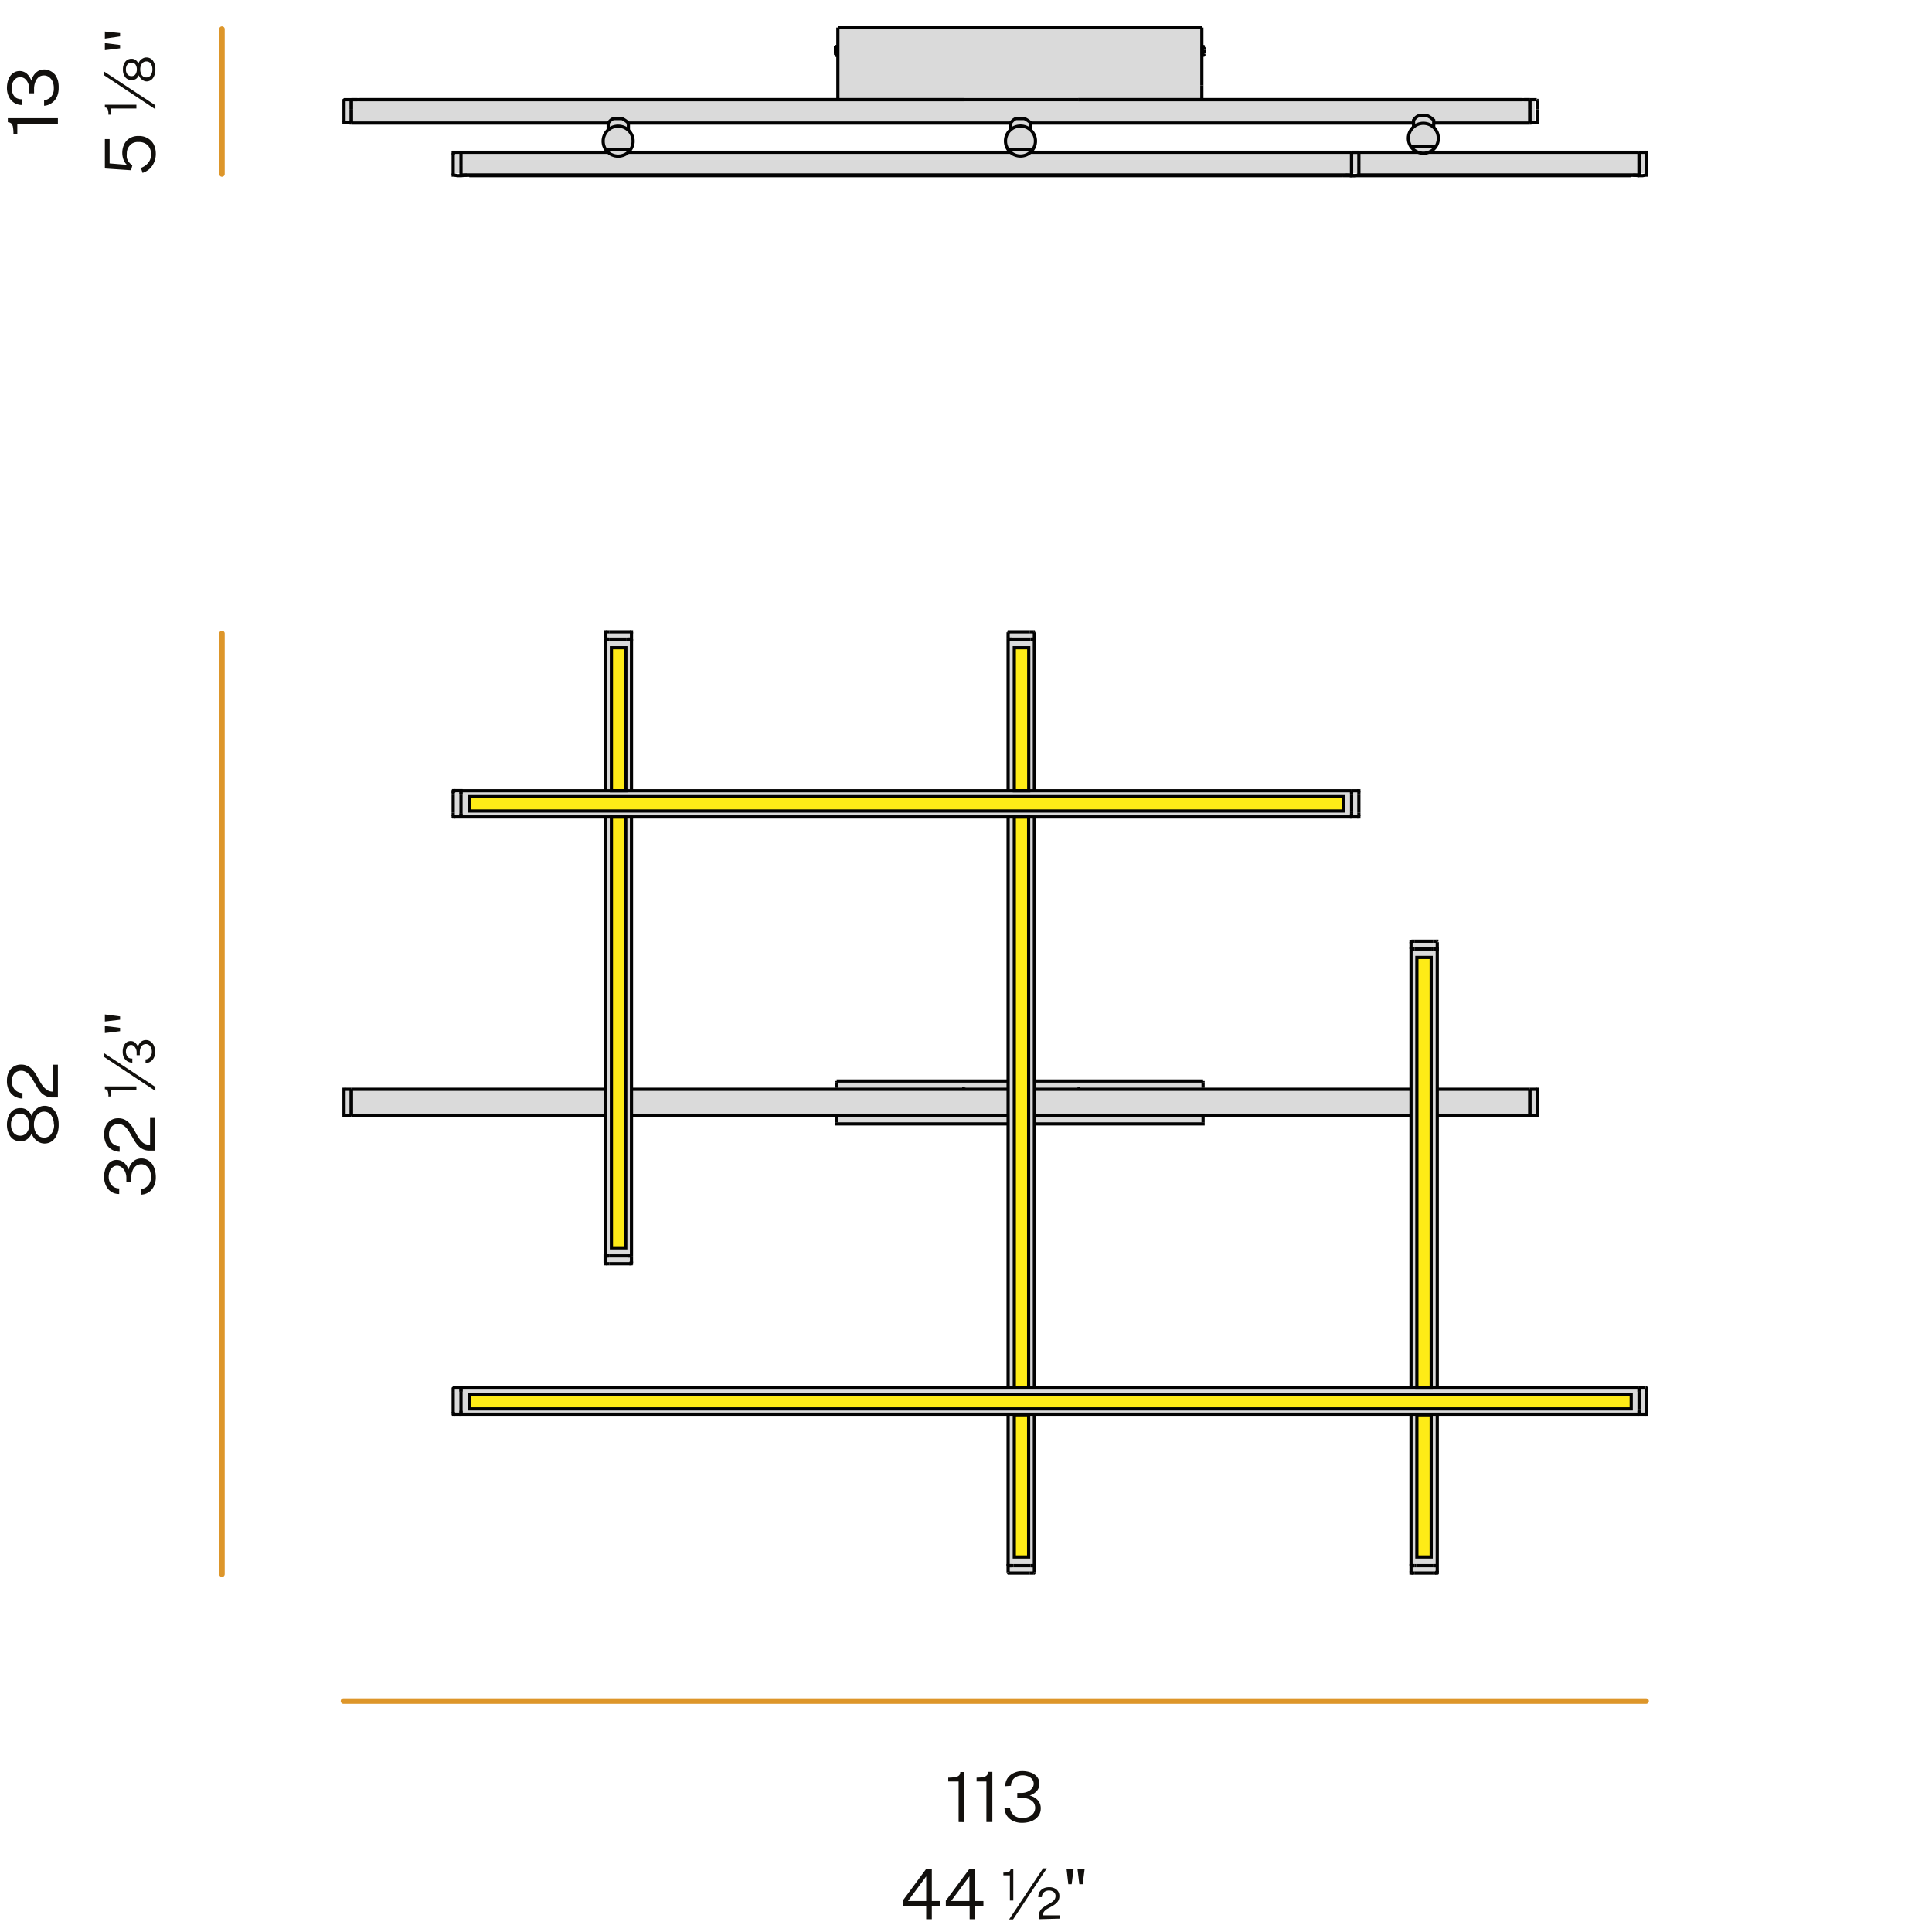 <svg id="Livello_1" data-name="Livello 1" xmlns="http://www.w3.org/2000/svg" xmlns:xlink="http://www.w3.org/1999/xlink" viewBox="0 0 175.22 175.22"><defs><style>.cls-1,.cls-4,.cls-7{fill:none;}.cls-2{fill:#dadada;}.cls-3{fill:#feeb17;}.cls-4{stroke:#020202;stroke-width:0.29px;}.cls-5{isolation:isolate;}.cls-6{fill:#12100d;}.cls-7{stroke:#dd962a;stroke-linecap:round;stroke-linejoin:round;stroke-width:0.5px;}.cls-8{clip-path:url(#clip-path);}</style><clipPath id="clip-path"><rect class="cls-1" x="-2.85" y="-14.18" width="228.02" height="191"/></clipPath></defs><path class="cls-2" d="M149.25,125.92H130.42V101.1h9.05V98.77h-9.05V85.42H128V98.77H109.1V98.1H93.85V74H123.3V71.82H93.85V57.31H91.49V71.82H57.16V57.31H55V71.82H41V74H55V98.77H31.21v2.33H55v13.57h2.2V101.1H75.9v.9H91.49v24H41.12v2.39H91.49v14.32h2.36v-14.4H128v14.44h2.4V128.31h18.83ZM57.16,98.77V74H91.49V98.1H75.86v.67Zm36.69,27.15v-24h15.27v-.86H128v24.86Z"/><path class="cls-2" d="M129.24,13.84a1.28,1.28,0,0,0,1.22-1.24,1.23,1.23,0,0,0-.38-.88v-.63h9.12V9H109V2.48H76V9H31.32v2.13H55.16v.66a1.2,1.2,0,0,0-.43.92,1.27,1.27,0,0,0,.87,1.17H41.08V15.7H149.4V13.84Zm-1-2.15a1.21,1.21,0,0,0-.41.91A1.28,1.28,0,0,0,129,13.84H93.41a1.21,1.21,0,0,0,.52-1,1.17,1.17,0,0,0-.44-.92v-.83H128.2Zm-70.8,1a1.23,1.23,0,0,0-.38-.88v-.7H91.63V12a1.19,1.19,0,0,0-.37.85,1.21,1.21,0,0,0,.52,1H56.53a1.25,1.25,0,0,0,.87-1.21Z"/><rect class="cls-3" x="55.45" y="58.74" width="1.31" height="12.97"/><rect class="cls-3" x="55.45" y="74.09" width="1.31" height="39.08"/><rect class="cls-4" x="55.45" y="58.74" width="1.31" height="12.97"/><rect class="cls-4" x="55.45" y="74.09" width="1.3" height="39.08"/><rect class="cls-3" x="91.99" y="58.74" width="1.31" height="12.97"/><rect class="cls-3" x="91.99" y="74.09" width="1.31" height="51.78"/><rect class="cls-4" x="91.99" y="58.74" width="1.31" height="12.97"/><rect class="cls-4" x="91.99" y="74.09" width="1.3" height="51.78"/><rect class="cls-3" x="91.99" y="128.3" width="1.31" height="12.9"/><rect class="cls-4" x="91.99" y="128.31" width="1.3" height="12.9"/><rect class="cls-3" x="128.5" y="128.3" width="1.3" height="12.9"/><rect class="cls-4" x="128.5" y="128.31" width="1.3" height="12.9"/><rect class="cls-3" x="128.5" y="86.83" width="1.3" height="39.05"/><rect class="cls-4" x="128.5" y="86.83" width="1.3" height="39.05"/><g class="cls-5"><path class="cls-6" d="M.63,102a1.92,1.92,0,0,1,.15-.77,1.3,1.3,0,0,1,.41-.54,1.15,1.15,0,0,1,.67-.19,1,1,0,0,1,.63.2,1.25,1.25,0,0,1,.39.53,1,1,0,0,1,.22-.46,1.36,1.36,0,0,1,.41-.34,1.09,1.09,0,0,1,.51-.14,1.15,1.15,0,0,1,.69.21,1.4,1.4,0,0,1,.45.6,2.26,2.26,0,0,1,.16.9,2.23,2.23,0,0,1-.16.9,1.4,1.4,0,0,1-.45.6,1.15,1.15,0,0,1-.69.21,1.09,1.09,0,0,1-.51-.14,1.25,1.25,0,0,1-.41-.35,1,1,0,0,1-.22-.44,1.28,1.28,0,0,1-.39.52,1,1,0,0,1-.63.21,1.15,1.15,0,0,1-.67-.2,1.18,1.18,0,0,1-.41-.54A1.89,1.89,0,0,1,.63,102Zm2,0a1.18,1.18,0,0,0-.21-.72.72.72,0,0,0-.6-.27.75.75,0,0,0-.61.27A1.12,1.12,0,0,0,1,102a1.11,1.11,0,0,0,.22.72.76.76,0,0,0,.61.28.72.72,0,0,0,.6-.28A1.16,1.16,0,0,0,2.66,102Zm2.25,0a1.41,1.41,0,0,0-.24-.86.78.78,0,0,0-.64-.32.75.75,0,0,0-.47.15,1,1,0,0,0-.33.41,1.46,1.46,0,0,0-.12.62,1.49,1.49,0,0,0,.12.62,1,1,0,0,0,.33.41.75.75,0,0,0,.47.14.75.75,0,0,0,.64-.32A1.36,1.36,0,0,0,4.91,102Z"/><path class="cls-6" d="M5.25,99.53h-.5a1.28,1.28,0,0,1-.61-.14,1.49,1.49,0,0,1-.45-.34,3.43,3.43,0,0,1-.34-.48l-.3-.51a4.22,4.22,0,0,0-.3-.47,1.36,1.36,0,0,0-.37-.35.82.82,0,0,0-.48-.13.79.79,0,0,0-.6.26,1,1,0,0,0-.22.7,1.07,1.07,0,0,0,.26.75,1,1,0,0,0,.7.31v.5a1.57,1.57,0,0,1-.71-.19,1.4,1.4,0,0,1-.51-.54A1.85,1.85,0,0,1,.63,98a1.77,1.77,0,0,1,.16-.76,1.25,1.25,0,0,1,.45-.51,1.21,1.21,0,0,1,.66-.18,1.28,1.28,0,0,1,.61.13,1.48,1.48,0,0,1,.44.34,3.12,3.12,0,0,1,.34.47c.1.17.19.34.28.51a4.22,4.22,0,0,0,.3.47,1.41,1.41,0,0,0,.35.34A.82.82,0,0,0,4.7,99h.1V96.56h.45Z"/></g><g class="cls-5"><path class="cls-6" d="M10.81,108.29a1.26,1.26,0,0,1-.73-.21,1.32,1.32,0,0,1-.47-.55,1.81,1.81,0,0,1-.17-.77,2.21,2.21,0,0,1,.14-.81,1.21,1.21,0,0,1,.4-.55.94.94,0,0,1,.62-.2,1,1,0,0,1,.62.22,1.36,1.36,0,0,1,.43.66,1.68,1.68,0,0,1,.25-.54,1.18,1.18,0,0,1,.39-.35,1.21,1.21,0,0,1,1.07,0,1.27,1.27,0,0,1,.42.35,1.64,1.64,0,0,1,.26.55,2.5,2.5,0,0,1,.09.69,1.8,1.8,0,0,1-.17.79,1.36,1.36,0,0,1-.47.56,1.38,1.38,0,0,1-.71.22v-.5a1,1,0,0,0,.67-.36,1.12,1.12,0,0,0,.24-.74,1.45,1.45,0,0,0-.11-.61.9.9,0,0,0-.31-.4.73.73,0,0,0-.46-.15.8.8,0,0,0-.5.17,1,1,0,0,0-.3.44,1.7,1.7,0,0,0-.11.61v.41h-.44v-.39a1.32,1.32,0,0,0-.12-.57,1,1,0,0,0-.31-.39.65.65,0,0,0-.41-.15.63.63,0,0,0-.37.12.84.84,0,0,0-.28.35,1.33,1.33,0,0,0-.11.56,1.21,1.21,0,0,0,.11.49.87.87,0,0,0,.31.38.84.84,0,0,0,.53.16Z"/><path class="cls-6" d="M14.06,104.35h-.5a1.28,1.28,0,0,1-.61-.13,1.49,1.49,0,0,1-.45-.34,3.43,3.43,0,0,1-.34-.48l-.3-.51a4.22,4.22,0,0,0-.3-.47,1.36,1.36,0,0,0-.37-.35.82.82,0,0,0-.48-.13.79.79,0,0,0-.6.26,1,1,0,0,0-.22.7,1.09,1.09,0,0,0,.26.75,1,1,0,0,0,.7.31v.5a1.49,1.49,0,0,1-.7-.19,1.35,1.35,0,0,1-.52-.54,1.85,1.85,0,0,1-.19-.86,1.77,1.77,0,0,1,.16-.76,1.25,1.25,0,0,1,.45-.51,1.21,1.21,0,0,1,.66-.18,1.28,1.28,0,0,1,.61.13,1.48,1.48,0,0,1,.44.34,3.12,3.12,0,0,1,.34.47c.1.17.19.34.28.51a4.22,4.22,0,0,0,.3.47,1.41,1.41,0,0,0,.35.34.82.82,0,0,0,.48.13h.1v-2.42h.45Z"/><path class="cls-6" d="M12.37,98.88H10.08v.56H9.83a1.19,1.19,0,0,0-.07-.51.26.26,0,0,0-.25-.14v-.26h2.86Z"/><path class="cls-6" d="M9.45,95.52l4.64,3.06v.36L9.45,95.86Z"/><path class="cls-6" d="M12,96.37a.78.78,0,0,1-.46-.13.93.93,0,0,1-.31-.34,1.15,1.15,0,0,1-.1-.5,1.37,1.37,0,0,1,.08-.51.85.85,0,0,1,.26-.35.62.62,0,0,1,.39-.12.58.58,0,0,1,.38.13,1,1,0,0,1,.27.39.92.92,0,0,1,.26-.44.7.7,0,0,1,.47-.17.67.67,0,0,1,.44.15.86.86,0,0,1,.29.38,1.43,1.43,0,0,1,.09.56,1,1,0,0,1-.24.71.82.82,0,0,1-.62.28v-.33a.64.64,0,0,0,.42-.22.72.72,0,0,0,.15-.45.82.82,0,0,0-.15-.52.46.46,0,0,0-.38-.2.5.5,0,0,0-.41.2.92.92,0,0,0-.15.55v.26h-.29v-.25a.77.77,0,0,0-.07-.34.69.69,0,0,0-.19-.25.38.38,0,0,0-.25-.09.43.43,0,0,0-.32.16.78.78,0,0,0-.07.77.5.5,0,0,0,.19.24A.59.59,0,0,0,12,96Z"/><path class="cls-6" d="M9.51,92l1.38.18v.3l-1.38.16Zm0,1.05,1.38.17v.3l-1.38.17Z"/></g><line class="cls-7" x1="20.13" y1="142.77" x2="20.13" y2="57.45"/><g class="cls-5"><path class="cls-6" d="M5.25,11.23H1.57v.9H1.22a3.44,3.44,0,0,0-.05-.64A.58.58,0,0,0,1,11.18a.56.56,0,0,0-.29-.1v-.36H5.25Z"/><path class="cls-6" d="M2,9.52A1.29,1.29,0,0,1,.8,8.76,1.77,1.77,0,0,1,.63,8a2.25,2.25,0,0,1,.14-.81,1.27,1.27,0,0,1,.4-.55,1,1,0,0,1,.62-.2,1,1,0,0,1,.62.22,1.46,1.46,0,0,1,.43.66,1.68,1.68,0,0,1,.25-.54,1.18,1.18,0,0,1,.39-.35A1.11,1.11,0,0,1,4,6.3a1.12,1.12,0,0,1,.55.13A1.27,1.27,0,0,1,5,6.78a1.86,1.86,0,0,1,.26.55A2.5,2.5,0,0,1,5.32,8a1.85,1.85,0,0,1-.17.8,1.4,1.4,0,0,1-.47.55A1.3,1.3,0,0,1,4,9.59v-.5a1,1,0,0,0,.67-.36A1.12,1.12,0,0,0,4.88,8a1.48,1.48,0,0,0-.11-.61A1,1,0,0,0,4.46,7,.72.72,0,0,0,4,6.84.79.79,0,0,0,3.5,7a1.08,1.08,0,0,0-.3.44,1.71,1.71,0,0,0-.11.62v.4H2.65V8.07a1.32,1.32,0,0,0-.12-.57,1.1,1.1,0,0,0-.31-.39A.65.65,0,0,0,1.81,7a.63.63,0,0,0-.37.12.91.91,0,0,0-.28.35A1.33,1.33,0,0,0,1.05,8a1.21,1.21,0,0,0,.11.49.85.85,0,0,0,.31.39A1,1,0,0,0,2,9Z"/></g><g class="cls-5"><path class="cls-6" d="M9.51,15.28V12.61l.43,0v2.21l1.57.13a1.29,1.29,0,0,1-.32-.5,1.81,1.81,0,0,1,.07-1.36,1.3,1.3,0,0,1,.49-.55,1.49,1.49,0,0,1,.82-.21,1.56,1.56,0,0,1,.82.2,1.41,1.41,0,0,1,.55.56,1.94,1.94,0,0,1,.19.86,1.91,1.91,0,0,1-.15.76,1.75,1.75,0,0,1-.42.61,1.79,1.79,0,0,1-.63.36l-.15-.45a1.64,1.64,0,0,0,.48-.28,1.34,1.34,0,0,0,.33-.42A1.43,1.43,0,0,0,13.7,14a1.15,1.15,0,0,0-.29-.81,1.09,1.09,0,0,0-.83-.31A1,1,0,0,0,12,13a1.06,1.06,0,0,0-.37.39,1.08,1.08,0,0,0-.13.54,2,2,0,0,0,0,.36,1.11,1.11,0,0,0,.14.34A1.56,1.56,0,0,0,12,15v0a0,0,0,0,1,0,0l-.11.44Z"/><path class="cls-6" d="M12.37,9.84H10.08v.56H9.83a1.19,1.19,0,0,0-.07-.51.26.26,0,0,0-.25-.14V9.5h2.86Z"/><path class="cls-6" d="M9.45,6.49l4.64,3.06v.36L9.45,6.83Z"/><path class="cls-6" d="M11.15,6.29a1.09,1.09,0,0,1,.21-.69.7.7,0,0,1,.58-.27.59.59,0,0,1,.37.12.73.73,0,0,1,.24.32.85.85,0,0,1,.15-.28.86.86,0,0,1,.26-.2.61.61,0,0,1,.32-.08.72.72,0,0,1,.59.29,1.3,1.3,0,0,1,.22.79,1.28,1.28,0,0,1-.22.79.71.71,0,0,1-.59.3A.72.72,0,0,1,13,7.3a1.09,1.09,0,0,1-.26-.21.91.91,0,0,1-.15-.27.87.87,0,0,1-.24.32.65.65,0,0,1-.37.11A.7.7,0,0,1,11.36,7,1.09,1.09,0,0,1,11.15,6.29Zm1.26,0a.75.75,0,0,0-.13-.45.41.41,0,0,0-.36-.16.48.48,0,0,0-.37.17.68.68,0,0,0-.13.44.66.66,0,0,0,.14.45.44.44,0,0,0,.36.16.41.41,0,0,0,.36-.16A.75.75,0,0,0,12.41,6.29Zm1.41,0a.88.88,0,0,0-.15-.53.47.47,0,0,0-.39-.19.48.48,0,0,0-.41.2.84.84,0,0,0-.15.52.88.88,0,0,0,.15.53.51.51,0,0,0,.41.2.47.47,0,0,0,.39-.2A.86.86,0,0,0,13.82,6.29Z"/><path class="cls-6" d="M9.51,2.86,10.89,3v.3L9.51,3.5Zm0,1.05,1.38.17v.3l-1.38.17Z"/></g><line class="cls-7" x1="20.13" y1="15.78" x2="20.13" y2="2.64"/><g class="cls-5"><path class="cls-6" d="M86.94,165.25v-3.68H86v-.35a3.44,3.44,0,0,0,.64-.05A.58.58,0,0,0,87,161a.48.48,0,0,0,.09-.29h.37v4.55Z"/><path class="cls-6" d="M89.46,165.25v-3.68h-.89v-.35a3.32,3.32,0,0,0,.63-.05.58.58,0,0,0,.32-.18.48.48,0,0,0,.09-.29H90v4.55Z"/><path class="cls-6" d="M91.17,162a1.26,1.26,0,0,1,.21-.73,1.35,1.35,0,0,1,.56-.47,1.73,1.73,0,0,1,.76-.17,2.31,2.31,0,0,1,.82.14,1.33,1.33,0,0,1,.55.4,1,1,0,0,1,.2.62,1,1,0,0,1-.22.62,1.44,1.44,0,0,1-.67.43,1.68,1.68,0,0,1,.54.25,1.18,1.18,0,0,1,.35.39,1.11,1.11,0,0,1,.12.52,1.23,1.23,0,0,1-.12.55,1.44,1.44,0,0,1-.36.42,1.7,1.7,0,0,1-.54.26,2.5,2.5,0,0,1-.69.09,1.85,1.85,0,0,1-.8-.17,1.43,1.43,0,0,1-.56-.47,1.38,1.38,0,0,1-.22-.71h.5a1.08,1.08,0,0,0,.36.67,1.13,1.13,0,0,0,.74.24,1.45,1.45,0,0,0,.61-.11,1,1,0,0,0,.41-.31.84.84,0,0,0,0-1,1.08,1.08,0,0,0-.44-.3,1.75,1.75,0,0,0-.62-.11h-.4v-.44h.38a1.32,1.32,0,0,0,.57-.12,1.05,1.05,0,0,0,.4-.31.64.64,0,0,0,.14-.41.63.63,0,0,0-.12-.37.78.78,0,0,0-.35-.28,1.33,1.33,0,0,0-.56-.11,1.21,1.21,0,0,0-.49.11.87.87,0,0,0-.38.31.9.9,0,0,0-.16.53Z"/></g><g class="cls-5"><path class="cls-6" d="M84,169.5h.51v2.91h.77v.44h-.77v1.21H84v-1.21H81.87v-.47Zm-1.65,2.91H84v-2.23Z"/><path class="cls-6" d="M87.92,169.5h.5v2.91h.77v.44h-.77v1.21h-.48v-1.21H85.78v-.47Zm-1.66,2.91h1.66v-2.23Z"/><path class="cls-6" d="M91.59,172.37v-2.29H91v-.25a1.19,1.19,0,0,0,.51-.07.29.29,0,0,0,.14-.26h.25v2.87Z"/><path class="cls-6" d="M94.94,169.45l-3.06,4.63h-.36l3.08-4.63Z"/><path class="cls-6" d="M94.22,174.06v-.32a.87.87,0,0,1,.11-.44.89.89,0,0,1,.28-.3,2.82,2.82,0,0,1,.36-.24l.37-.21a1.14,1.14,0,0,0,.28-.25.55.55,0,0,0,.11-.34.44.44,0,0,0-.16-.36.65.65,0,0,0-.43-.14.66.66,0,0,0-.46.16.58.58,0,0,0-.19.44h-.33a1,1,0,0,1,.11-.45.9.9,0,0,1,.34-.33,1.15,1.15,0,0,1,.55-.12,1,1,0,0,1,.67.22.76.76,0,0,1,.25.58.84.84,0,0,1-.11.44,1,1,0,0,1-.28.3,2.21,2.21,0,0,1-.36.23l-.36.2a1.11,1.11,0,0,0-.28.24.57.57,0,0,0-.1.34v0H96.1v.3Z"/><path class="cls-6" d="M97.37,169.5l-.18,1.39h-.3l-.16-1.39Zm1,0-.18,1.39h-.3l-.17-1.39Z"/></g><line class="cls-7" x1="149.29" y1="154.28" x2="31.15" y2="154.28"/><line class="cls-4" x1="128.59" y1="13.81" x2="122.58" y2="13.81"/><line class="cls-4" x1="148.65" y1="13.81" x2="129.6" y2="13.81"/><line class="cls-4" x1="123.11" y1="15.88" x2="148.65" y2="15.88"/><line class="cls-4" x1="130.03" y1="11.16" x2="138.75" y2="11.16"/><line class="cls-4" x1="93.49" y1="11.16" x2="128.2" y2="11.16"/><line class="cls-4" x1="56.83" y1="11.16" x2="91.66" y2="11.16"/><line class="cls-4" x1="31.87" y1="11.16" x2="55.16" y2="11.16"/><line class="cls-4" x1="138.75" y1="9.04" x2="97.79" y2="9.04"/><line class="cls-4" x1="87.45" y1="9.04" x2="31.86" y2="9.04"/><line class="cls-4" x1="55.09" y1="13.81" x2="41.81" y2="13.81"/><line class="cls-4" x1="91.77" y1="13.81" x2="56.9" y2="13.81"/><line class="cls-4" x1="122.58" y1="13.81" x2="93.33" y2="13.81"/><line class="cls-4" x1="41.81" y1="15.88" x2="122.58" y2="15.88"/><line class="cls-4" x1="149.26" y1="13.81" x2="148.65" y2="13.81"/><polyline class="cls-4" points="149.35 13.89 149.35 13.85 149.31 13.85 149.31 13.81 149.26 13.81"/><polyline class="cls-4" points="138.75 11.16 139.37 11.11 139.41 11.11 139.41 11.07"/><polyline class="cls-4" points="41.81 13.81 41.19 13.81 41.14 13.81 41.14 13.85 41.1 13.85 41.1 13.89"/><line class="cls-4" x1="31.25" y1="11.11" x2="31.87" y2="11.16"/><polyline class="cls-4" points="31.2 11.07 31.2 11.11 31.25 11.11"/><line class="cls-4" x1="123.2" y1="13.81" x2="122.58" y2="13.81"/><polyline class="cls-4" points="123.24 13.89 123.24 13.85 123.19 13.81"/><line class="cls-4" x1="109.04" y1="4.22" x2="109" y2="4.22"/><line class="cls-4" x1="109" y1="5.01" x2="109.04" y2="5.01"/><polyline class="cls-4" points="109.22 4.44 109.22 4.4 109.13 4.31 109.13 4.26 109.09 4.26 109.09 4.22 109.05 4.22"/><polyline class="cls-4" points="109.05 5.01 109.09 5.01 109.09 4.97 109.13 4.97 109.13 4.93 109.18 4.93 109.18 4.88 109.22 4.84"/><line class="cls-4" x1="75.94" y1="5.01" x2="75.99" y2="5.01"/><line class="cls-4" x1="75.99" y1="4.22" x2="75.94" y2="4.22"/><polyline class="cls-4" points="75.77 4.84 75.77 4.88 75.85 4.97 75.9 4.97 75.9 5.02 75.94 5.02"/><polyline class="cls-4" points="75.94 4.22 75.9 4.22 75.9 4.26 75.85 4.26 75.81 4.31 75.81 4.35 75.77 4.35 75.77 4.44"/><line class="cls-4" x1="148.65" y1="15.88" x2="123.19" y2="15.88"/><line class="cls-4" x1="147.89" y1="15.93" x2="121.78" y2="15.93"/><line class="cls-4" x1="147.89" y1="15.88" x2="147.89" y2="15.93"/><polyline class="cls-4" points="148.65 15 148.65 15.13 148.65 15.8 148.65 15.88"/><polyline class="cls-4" points="148.65 13.81 148.65 13.85 148.65 14.78 148.65 15"/><line class="cls-4" x1="138" y1="9.04" x2="97.79" y2="9.04"/><line class="cls-4" x1="97.79" y1="9.04" x2="32.62" y2="9.04"/><polyline class="cls-4" points="138.75 9.92 138.75 9.83 138.75 9.17 138.75 9.04"/><polyline class="cls-4" points="31.86 9.92 31.86 9.83 31.86 9.17 31.86 9.04"/><polyline class="cls-4" points="138.75 9.92 138.75 10.14 138.75 11.11 138.75 11.16"/><polyline class="cls-4" points="31.86 9.92 31.86 10.14 31.86 11.11 31.86 11.16"/><line class="cls-4" x1="121.78" y1="15.93" x2="42.56" y2="15.93"/><line class="cls-4" x1="121.78" y1="15.88" x2="121.78" y2="15.93"/><line class="cls-4" x1="42.56" y1="15.88" x2="42.56" y2="15.93"/><polyline class="cls-4" points="122.58 13.81 122.58 13.85 122.58 14.78 122.58 15"/><polyline class="cls-4" points="41.81 13.81 41.81 13.85 41.81 14.78 41.81 15"/><line class="cls-4" x1="122.58" y1="15.88" x2="41.81" y2="15.88"/><polyline class="cls-4" points="122.58 15 122.58 15.13 122.58 15.8 122.58 15.88"/><polyline class="cls-4" points="41.81 15 41.81 15.13 41.81 15.8 41.81 15.88"/><polyline class="cls-4" points="148.65 15 148.65 14.78 148.65 13.85 148.65 13.81"/><polyline class="cls-4" points="148.65 15.88 148.65 15.8 148.65 15.13 148.65 15"/><polyline class="cls-4" points="149.35 13.89 149.35 13.94 149.35 14.78 149.35 15 149.35 15.13 149.35 15.75 149.35 15.84 149.35 15.88 149.26 15.88 148.96 15.93 148.65 15.93 148.65 15.88"/><line class="cls-4" x1="148.65" y1="15.93" x2="148.12" y2="15.88"/><polyline class="cls-4" points="138.75 11.16 138.75 11.11 138.75 10.14 138.75 9.92 138.75 9.83 138.75 9.12 138.75 9.04"/><polyline class="cls-4" points="139.41 9.92 139.41 10.14 139.41 11.02 139.41 11.07"/><polyline class="cls-4" points="139.41 9.12 139.41 9.21 139.41 9.83 139.41 9.92"/><polyline class="cls-4" points="139.37 9.04 139.41 9.08 139.41 9.12"/><line class="cls-4" x1="138.75" y1="9.04" x2="139.37" y2="9.04"/><line class="cls-4" x1="138.22" y1="9.04" x2="138.75" y2="9.04"/><polyline class="cls-4" points="41.1 15.84 41.1 15.75 41.1 15.13 41.1 15 41.1 14.78 41.1 13.94 41.1 13.9"/><polyline class="cls-4" points="41.19 15.88 41.1 15.88 41.1 15.84"/><polyline class="cls-4" points="41.81 15.93 41.5 15.93 41.19 15.88"/><line class="cls-4" x1="42.34" y1="15.88" x2="41.81" y2="15.93"/><polyline class="cls-4" points="31.86 9.92 31.86 10.14 31.86 11.11 31.86 11.16"/><polyline class="cls-4" points="31.86 9.04 31.86 9.12 31.86 9.83 31.86 9.92"/><polyline class="cls-4" points="31.2 11.07 31.2 11.02 31.2 10.14 31.2 9.92 31.2 9.83 31.2 9.21 31.2 9.12 31.2 9.08 31.25 9.04 31.86 9.04 32.4 9.04"/><polyline class="cls-4" points="122.58 15.88 122.58 15.8 122.58 15.13 122.58 15 122.58 14.78 122.58 13.85 122.58 13.81"/><polyline class="cls-4" points="123.24 15 123.24 15.13 123.24 15.75 123.24 15.84"/><polyline class="cls-4" points="123.24 13.89 123.24 13.94 123.24 14.78 123.24 15"/><polyline class="cls-4" points="123.24 15.84 123.24 15.88 123.19 15.88 122.89 15.93 122.58 15.93 122.58 15.88"/><line class="cls-4" x1="122.58" y1="15.93" x2="122.05" y2="15.88"/><line class="cls-4" x1="109.04" y1="4.48" x2="109.04" y2="5.01"/><line class="cls-4" x1="109.04" y1="4.22" x2="109.04" y2="4.48"/><line class="cls-4" x1="109.22" y1="4.53" x2="109.22" y2="4.84"/><line class="cls-4" x1="109.22" y1="4.44" x2="109.22" y2="4.53"/><polyline class="cls-4" points="75.94 5.01 75.94 4.97 75.94 4.26 75.94 4.22"/><polyline class="cls-4" points="75.77 4.84 75.77 4.79 75.77 4.48 75.77 4.44"/><line class="cls-4" x1="75.99" y1="2.5" x2="109" y2="2.5"/><line class="cls-4" x1="75.99" y1="9.04" x2="75.99" y2="2.5"/><polyline class="cls-4" points="109 2.5 109 7.22 109 7.31 109 7.67 109 7.75"/><line class="cls-4" x1="109" y1="9.04" x2="109" y2="7.75"/><line class="cls-4" x1="97.83" y1="101.31" x2="97.83" y2="101.18"/><line class="cls-4" x1="87.41" y1="101.18" x2="87.41" y2="101.31"/><line class="cls-4" x1="87.41" y1="98.66" x2="87.41" y2="98.79"/><line class="cls-4" x1="97.83" y1="98.79" x2="97.83" y2="98.66"/><line class="cls-4" x1="130.35" y1="142" x2="130.35" y2="128.26"/><polyline class="cls-4" points="130.35 125.88 130.35 86.07 130 86.07"/><line class="cls-4" x1="130.35" y1="142" x2="130" y2="142"/><line class="cls-4" x1="127.97" y1="142" x2="127.97" y2="128.26"/><polyline class="cls-4" points="127.97 125.88 127.97 86.07 128.28 86.07"/><line class="cls-4" x1="127.97" y1="142" x2="128.28" y2="142"/><line class="cls-4" x1="54.89" y1="57.96" x2="54.89" y2="71.7"/><line class="cls-4" x1="54.89" y1="74.09" x2="54.89" y2="113.9"/><line class="cls-4" x1="54.89" y1="57.96" x2="55.2" y2="57.96"/><line class="cls-4" x1="54.89" y1="113.9" x2="55.2" y2="113.9"/><line class="cls-4" x1="57.27" y1="57.96" x2="57.27" y2="71.7"/><line class="cls-4" x1="57.27" y1="74.09" x2="57.27" y2="113.9"/><line class="cls-4" x1="57.27" y1="57.96" x2="56.96" y2="57.96"/><line class="cls-4" x1="57.27" y1="113.9" x2="56.96" y2="113.9"/><line class="cls-4" x1="41.81" y1="126.19" x2="41.81" y2="126.23"/><line class="cls-4" x1="148.65" y1="126.19" x2="148.65" y2="126.23"/><polyline class="cls-4" points="148.65 128.26 41.81 128.26 41.81 127.95"/><line class="cls-4" x1="148.65" y1="128.26" x2="148.65" y2="127.95"/><polyline class="cls-4" points="148.65 125.88 41.81 125.88 41.81 126.19"/><line class="cls-4" x1="148.65" y1="125.88" x2="148.65" y2="126.19"/><line class="cls-4" x1="138.75" y1="98.79" x2="130.35" y2="98.79"/><line class="cls-4" x1="127.97" y1="98.79" x2="93.81" y2="98.79"/><line class="cls-4" x1="91.43" y1="98.79" x2="57.27" y2="98.79"/><line class="cls-4" x1="54.89" y1="98.79" x2="31.87" y2="98.79"/><polyline class="cls-4" points="138.75 98.79 138.75 98.88 138.75 101.09 138.75 101.18 130.35 101.18"/><line class="cls-4" x1="127.97" y1="101.18" x2="93.81" y2="101.18"/><line class="cls-4" x1="91.43" y1="101.18" x2="57.27" y2="101.18"/><line class="cls-4" x1="54.89" y1="101.18" x2="31.87" y2="101.18"/><polyline class="cls-4" points="31.86 98.79 31.86 98.88 31.86 101.09 31.86 101.18"/><line class="cls-4" x1="122.58" y1="72.01" x2="122.58" y2="72.06"/><line class="cls-4" x1="41.81" y1="72.01" x2="41.81" y2="72.06"/><line class="cls-4" x1="122.58" y1="74.09" x2="41.81" y2="74.09"/><line class="cls-4" x1="122.58" y1="74.09" x2="122.58" y2="73.78"/><line class="cls-4" x1="41.81" y1="74.09" x2="41.81" y2="73.78"/><line class="cls-4" x1="122.58" y1="71.71" x2="41.81" y2="71.71"/><line class="cls-4" x1="122.58" y1="71.71" x2="122.58" y2="72.02"/><line class="cls-4" x1="41.81" y1="71.71" x2="41.81" y2="72.02"/><line class="cls-4" x1="148.65" y1="126.23" x2="148.65" y2="126.18"/><polyline class="cls-4" points="148.65 127.78 148.65 126.36 148.65 126.23"/><line class="cls-4" x1="148.65" y1="127.91" x2="148.65" y2="127.78"/><line class="cls-4" x1="149.26" y1="125.88" x2="148.65" y2="125.88"/><line class="cls-4" x1="148.65" y1="126.19" x2="148.65" y2="125.88"/><polyline class="cls-4" points="149.26 128.26 148.65 128.26 148.65 127.91"/><line class="cls-4" x1="149.35" y1="126.23" x2="149.35" y2="127.86"/><polyline class="cls-4" points="149.35 125.96 149.35 125.92 149.31 125.88 149.26 125.88"/><line class="cls-4" x1="149.35" y1="125.96" x2="149.35" y2="126.23"/><polyline class="cls-4" points="149.35 128.17 149.35 128.22 149.31 128.22 149.31 128.26 149.26 128.26"/><line class="cls-4" x1="149.35" y1="127.86" x2="149.35" y2="128.17"/><line class="cls-4" x1="56.92" y1="113.9" x2="56.96" y2="113.9"/><polyline class="cls-4" points="55.37 113.9 56.78 113.9 56.92 113.9"/><line class="cls-4" x1="55.24" y1="113.9" x2="55.37" y2="113.9"/><line class="cls-4" x1="57.27" y1="114.52" x2="57.27" y2="113.9"/><line class="cls-4" x1="56.96" y1="113.9" x2="57.27" y2="113.9"/><polyline class="cls-4" points="54.88 114.52 54.88 113.9 55.24 113.9"/><line class="cls-4" x1="56.92" y1="114.61" x2="55.28" y2="114.61"/><polyline class="cls-4" points="57.18 114.61 57.23 114.61 57.23 114.56 57.27 114.56 57.27 114.52"/><line class="cls-4" x1="57.18" y1="114.61" x2="56.92" y2="114.61"/><polyline class="cls-4" points="54.97 114.61 54.93 114.61 54.93 114.56 54.89 114.56 54.89 114.52"/><line class="cls-4" x1="55.28" y1="114.61" x2="54.97" y2="114.61"/><line class="cls-4" x1="128.32" y1="86.07" x2="128.28" y2="86.07"/><polyline class="cls-4" points="129.87 86.06 128.45 86.06 128.32 86.06"/><line class="cls-4" x1="130" y1="86.07" x2="129.87" y2="86.07"/><line class="cls-4" x1="127.97" y1="85.45" x2="127.97" y2="86.07"/><line class="cls-4" x1="128.28" y1="86.07" x2="127.97" y2="86.07"/><polyline class="cls-4" points="130.35 85.45 130.35 86.07 130 86.07"/><line class="cls-4" x1="128.32" y1="85.36" x2="129.96" y2="85.36"/><polyline class="cls-4" points="128.01 85.36 128.01 85.4 127.97 85.4 127.97 85.45"/><line class="cls-4" x1="128.01" y1="85.36" x2="128.32" y2="85.36"/><polyline class="cls-4" points="130.26 85.36 130.31 85.36 130.31 85.4 130.35 85.45"/><line class="cls-4" x1="129.96" y1="85.36" x2="130.27" y2="85.36"/><line class="cls-4" x1="91.74" y1="142" x2="91.78" y2="142"/><polyline class="cls-4" points="91.91 142 93.33 142 93.46 142"/><line class="cls-4" x1="91.78" y1="142" x2="91.91" y2="142"/><line class="cls-4" x1="93.81" y1="142.58" x2="93.81" y2="142"/><line class="cls-4" x1="93.46" y1="142" x2="93.81" y2="142"/><polyline class="cls-4" points="91.43 142.58 91.43 142 91.74 142"/><line class="cls-4" x1="93.41" y1="142.67" x2="91.78" y2="142.67"/><polyline class="cls-4" points="93.72 142.67 93.77 142.67 93.81 142.62 93.81 142.58"/><line class="cls-4" x1="93.72" y1="142.67" x2="93.41" y2="142.67"/><polyline class="cls-4" points="91.52 142.67 91.47 142.67 91.43 142.62 91.43 142.58"/><line class="cls-4" x1="91.78" y1="142.67" x2="91.51" y2="142.67"/><polyline class="cls-4" points="138.75 101.18 138.75 101.09 138.75 98.88 138.75 98.79"/><line class="cls-4" x1="139.37" y1="98.79" x2="138.75" y2="98.79"/><line class="cls-4" x1="139.37" y1="101.18" x2="138.75" y2="101.18"/><polyline class="cls-4" points="139.41 98.88 139.41 98.92 139.41 101.04 139.41 101.09 139.41 101.18 139.37 101.18"/><polyline class="cls-4" points="139.41 98.88 139.41 98.79 139.37 98.79"/><line class="cls-4" x1="91.78" y1="57.96" x2="91.73" y2="57.96"/><polyline class="cls-4" points="93.33 57.96 91.91 57.96 91.78 57.96"/><line class="cls-4" x1="93.46" y1="57.96" x2="93.33" y2="57.96"/><line class="cls-4" x1="91.43" y1="57.34" x2="91.43" y2="57.96"/><line class="cls-4" x1="91.74" y1="57.96" x2="91.43" y2="57.96"/><polyline class="cls-4" points="93.81 57.34 93.81 57.96 93.46 57.96"/><line class="cls-4" x1="91.78" y1="57.3" x2="93.41" y2="57.3"/><polyline class="cls-4" points="91.52 57.3 91.47 57.3 91.43 57.35"/><line class="cls-4" x1="91.51" y1="57.3" x2="91.78" y2="57.3"/><polyline class="cls-4" points="93.72 57.3 93.77 57.3 93.81 57.35"/><line class="cls-4" x1="93.41" y1="57.3" x2="93.72" y2="57.3"/><line class="cls-4" x1="41.81" y1="72.01" x2="41.81" y2="72.06"/><polyline class="cls-4" points="41.81 72.19 41.81 73.61 41.81 73.74"/><line class="cls-4" x1="41.81" y1="72.06" x2="41.81" y2="72.19"/><line class="cls-4" x1="41.19" y1="74.09" x2="41.81" y2="74.09"/><line class="cls-4" x1="41.81" y1="73.74" x2="41.81" y2="74.09"/><polyline class="cls-4" points="41.19 71.7 41.81 71.7 41.81 72.01"/><line class="cls-4" x1="41.1" y1="73.69" x2="41.1" y2="72.06"/><polyline class="cls-4" points="41.1 74 41.1 74.05 41.15 74.05 41.15 74.09 41.19 74.09"/><line class="cls-4" x1="41.1" y1="74" x2="41.1" y2="73.69"/><polyline class="cls-4" points="41.1 71.79 41.1 71.75 41.15 71.75 41.15 71.7 41.19 71.7"/><line class="cls-4" x1="41.1" y1="72.06" x2="41.1" y2="71.79"/><line class="cls-4" x1="56.96" y1="57.96" x2="56.92" y2="57.96"/><polyline class="cls-4" points="56.78 57.96 55.37 57.96 55.24 57.96"/><line class="cls-4" x1="56.92" y1="57.96" x2="56.78" y2="57.96"/><line class="cls-4" x1="54.89" y1="57.34" x2="54.89" y2="57.96"/><line class="cls-4" x1="55.24" y1="57.96" x2="54.89" y2="57.96"/><polyline class="cls-4" points="57.27 57.34 57.27 57.96 56.96 57.96"/><line class="cls-4" x1="55.28" y1="57.3" x2="56.92" y2="57.3"/><polyline class="cls-4" points="54.97 57.3 54.93 57.3 54.93 57.35 54.89 57.35"/><line class="cls-4" x1="54.97" y1="57.3" x2="55.28" y2="57.3"/><polyline class="cls-4" points="57.18 57.3 57.27 57.3 57.27 57.35"/><line class="cls-4" x1="56.92" y1="57.3" x2="57.18" y2="57.3"/><polyline class="cls-4" points="31.86 98.79 31.86 98.88 31.86 101.09 31.86 101.18"/><line class="cls-4" x1="31.25" y1="101.18" x2="31.87" y2="101.18"/><line class="cls-4" x1="31.25" y1="98.79" x2="31.87" y2="98.79"/><polyline class="cls-4" points="31.2 101.09 31.2 101.04 31.2 98.92 31.2 98.88 31.2 98.79 31.25 98.79"/><polyline class="cls-4" points="31.2 101.09 31.2 101.18 31.25 101.18"/><line class="cls-4" x1="128.28" y1="142" x2="128.32" y2="142"/><polyline class="cls-4" points="128.45 142 129.87 142 130 142"/><line class="cls-4" x1="128.32" y1="142" x2="128.45" y2="142"/><line class="cls-4" x1="130.35" y1="142.58" x2="130.35" y2="142"/><line class="cls-4" x1="130" y1="142" x2="130.35" y2="142"/><polyline class="cls-4" points="127.97 142.58 127.97 142 128.28 142"/><line class="cls-4" x1="129.96" y1="142.67" x2="128.32" y2="142.67"/><polyline class="cls-4" points="130.26 142.67 130.31 142.67 130.31 142.62 130.35 142.62 130.35 142.58"/><line class="cls-4" x1="130.26" y1="142.67" x2="129.95" y2="142.67"/><polyline class="cls-4" points="128.01 142.67 127.97 142.67 127.97 142.58"/><line class="cls-4" x1="128.32" y1="142.67" x2="128.01" y2="142.67"/><line class="cls-4" x1="122.58" y1="72.06" x2="122.58" y2="72.01"/><polyline class="cls-4" points="122.58 73.61 122.58 72.19 122.58 72.06"/><line class="cls-4" x1="122.58" y1="73.74" x2="122.58" y2="73.6"/><polyline class="cls-4" points="123.19 74.09 122.58 74.09 122.58 73.74"/><line class="cls-4" x1="123.2" y1="71.71" x2="122.58" y2="71.71"/><line class="cls-4" x1="122.58" y1="72.01" x2="122.58" y2="71.7"/><line class="cls-4" x1="123.24" y1="72.06" x2="123.24" y2="73.69"/><polyline class="cls-4" points="123.24 71.79 123.24 71.71 123.19 71.71"/><line class="cls-4" x1="123.24" y1="71.79" x2="123.24" y2="72.06"/><polyline class="cls-4" points="123.24 74 123.24 74.09 123.19 74.09"/><line class="cls-4" x1="123.24" y1="73.69" x2="123.24" y2="74"/><line class="cls-4" x1="41.81" y1="126.19" x2="41.81" y2="126.23"/><polyline class="cls-4" points="41.81 126.36 41.81 127.78 41.81 127.91"/><line class="cls-4" x1="41.81" y1="126.23" x2="41.81" y2="126.36"/><line class="cls-4" x1="41.19" y1="128.26" x2="41.81" y2="128.26"/><line class="cls-4" x1="41.81" y1="127.91" x2="41.81" y2="128.26"/><polyline class="cls-4" points="41.19 125.88 41.81 125.88 41.81 126.19"/><line class="cls-4" x1="41.1" y1="127.86" x2="41.1" y2="126.23"/><polyline class="cls-4" points="41.1 128.17 41.1 128.22 41.14 128.22 41.14 128.26 41.19 128.26"/><line class="cls-4" x1="41.1" y1="128.17" x2="41.1" y2="127.86"/><polyline class="cls-4" points="41.1 125.96 41.1 125.92 41.14 125.88 41.19 125.88"/><line class="cls-4" x1="41.1" y1="126.23" x2="41.1" y2="125.96"/><line class="cls-4" x1="91.43" y1="57.96" x2="91.43" y2="71.7"/><line class="cls-4" x1="91.43" y1="74.09" x2="91.43" y2="125.88"/><line class="cls-4" x1="91.43" y1="128.26" x2="91.43" y2="142"/><line class="cls-4" x1="91.43" y1="57.96" x2="91.74" y2="57.96"/><line class="cls-4" x1="91.43" y1="142" x2="91.74" y2="142"/><line class="cls-4" x1="93.81" y1="57.96" x2="93.81" y2="71.7"/><line class="cls-4" x1="93.81" y1="74.09" x2="93.81" y2="125.88"/><line class="cls-4" x1="93.81" y1="128.26" x2="93.81" y2="142"/><line class="cls-4" x1="93.81" y1="57.96" x2="93.5" y2="57.96"/><line class="cls-4" x1="93.81" y1="142" x2="93.5" y2="142"/><polyline class="cls-4" points="87.41 101.26 87.41 101.22 87.45 101.18"/><polyline class="cls-4" points="97.79 101.18 97.79 101.18 97.83 101.22 97.83 101.26"/><line class="cls-4" x1="87.45" y1="98.79" x2="87.45" y2="98.75"/><line class="cls-4" x1="97.79" y1="98.75" x2="97.79" y2="98.79"/><polyline class="cls-4" points="87.45 98.75 87.41 98.75 87.41 98.7"/><polyline class="cls-4" points="97.83 98.7 97.83 98.75 97.79 98.75"/><line class="cls-4" x1="97.83" y1="101.22" x2="97.83" y2="101.18"/><line class="cls-4" x1="87.41" y1="98.75" x2="87.41" y2="98.79"/><line class="cls-4" x1="87.41" y1="101.22" x2="87.41" y2="101.18"/><line class="cls-4" x1="97.83" y1="98.75" x2="97.83" y2="98.79"/><line class="cls-4" x1="97.83" y1="101.26" x2="97.83" y2="101.18"/><line class="cls-4" x1="87.41" y1="98.7" x2="87.41" y2="98.79"/><line class="cls-4" x1="87.41" y1="101.26" x2="87.41" y2="101.18"/><line class="cls-4" x1="97.83" y1="98.7" x2="97.83" y2="98.79"/><line class="cls-4" x1="75.88" y1="101.31" x2="75.88" y2="101.8"/><line class="cls-4" x1="87.41" y1="101.26" x2="87.41" y2="101.31"/><line class="cls-4" x1="97.83" y1="101.26" x2="97.83" y2="101.31"/><line class="cls-4" x1="109.11" y1="101.8" x2="109.11" y2="101.31"/><line class="cls-4" x1="87.41" y1="98.7" x2="87.41" y2="98.66"/><line class="cls-4" x1="109.11" y1="98.66" x2="109.11" y2="98.17"/><line class="cls-4" x1="97.83" y1="98.7" x2="97.83" y2="98.66"/><line class="cls-4" x1="75.88" y1="98.17" x2="75.88" y2="98.66"/><line class="cls-4" x1="97.83" y1="101.18" x2="97.83" y2="101.31"/><line class="cls-4" x1="97.83" y1="98.66" x2="97.83" y2="98.79"/><line class="cls-4" x1="87.41" y1="101.31" x2="87.41" y2="101.18"/><line class="cls-4" x1="87.41" y1="98.79" x2="87.41" y2="98.66"/><polyline class="cls-4" points="109.11 101.8 109.11 101.93 93.81 101.93"/><polyline class="cls-4" points="91.43 101.93 75.88 101.93 75.88 101.8"/><line class="cls-4" x1="75.88" y1="98.17" x2="75.88" y2="98.04"/><line class="cls-4" x1="109.11" y1="98.04" x2="93.81" y2="98.04"/><line class="cls-4" x1="91.43" y1="98.04" x2="75.88" y2="98.04"/><line class="cls-4" x1="109.11" y1="98.04" x2="109.11" y2="98.17"/><g class="cls-8"><circle class="cls-4" cx="92.55" cy="12.79" r="1.36"/></g><line class="cls-4" x1="93.63" y1="13.56" x2="91.42" y2="13.56"/><g class="cls-8"><path class="cls-4" d="M91.66,11.79v-.63s.28-.41.55-.41h.69a2,2,0,0,1,.59.41v.63"/><circle class="cls-4" cx="56.06" cy="12.8" r="1.36"/></g><line class="cls-4" x1="57.14" y1="13.56" x2="54.92" y2="13.56"/><g class="cls-8"><path class="cls-4" d="M55.16,11.79v-.63s.28-.41.55-.41h.69a2,2,0,0,1,.59.41v.63"/><circle class="cls-4" cx="129.09" cy="12.54" r="1.36"/></g><line class="cls-4" x1="130.17" y1="13.31" x2="127.96" y2="13.31"/><g class="cls-8"><path class="cls-4" d="M128.2,11.54V10.9s.28-.41.55-.41h.69a2,2,0,0,1,.59.41v.64"/></g><rect class="cls-3" x="42.56" y="72.25" width="79.27" height="1.31"/><rect class="cls-4" x="42.56" y="72.25" width="79.27" height="1.3"/><rect class="cls-3" x="42.56" y="126.48" width="105.38" height="1.31"/><rect class="cls-4" x="42.56" y="126.48" width="105.38" height="1.3"/></svg>